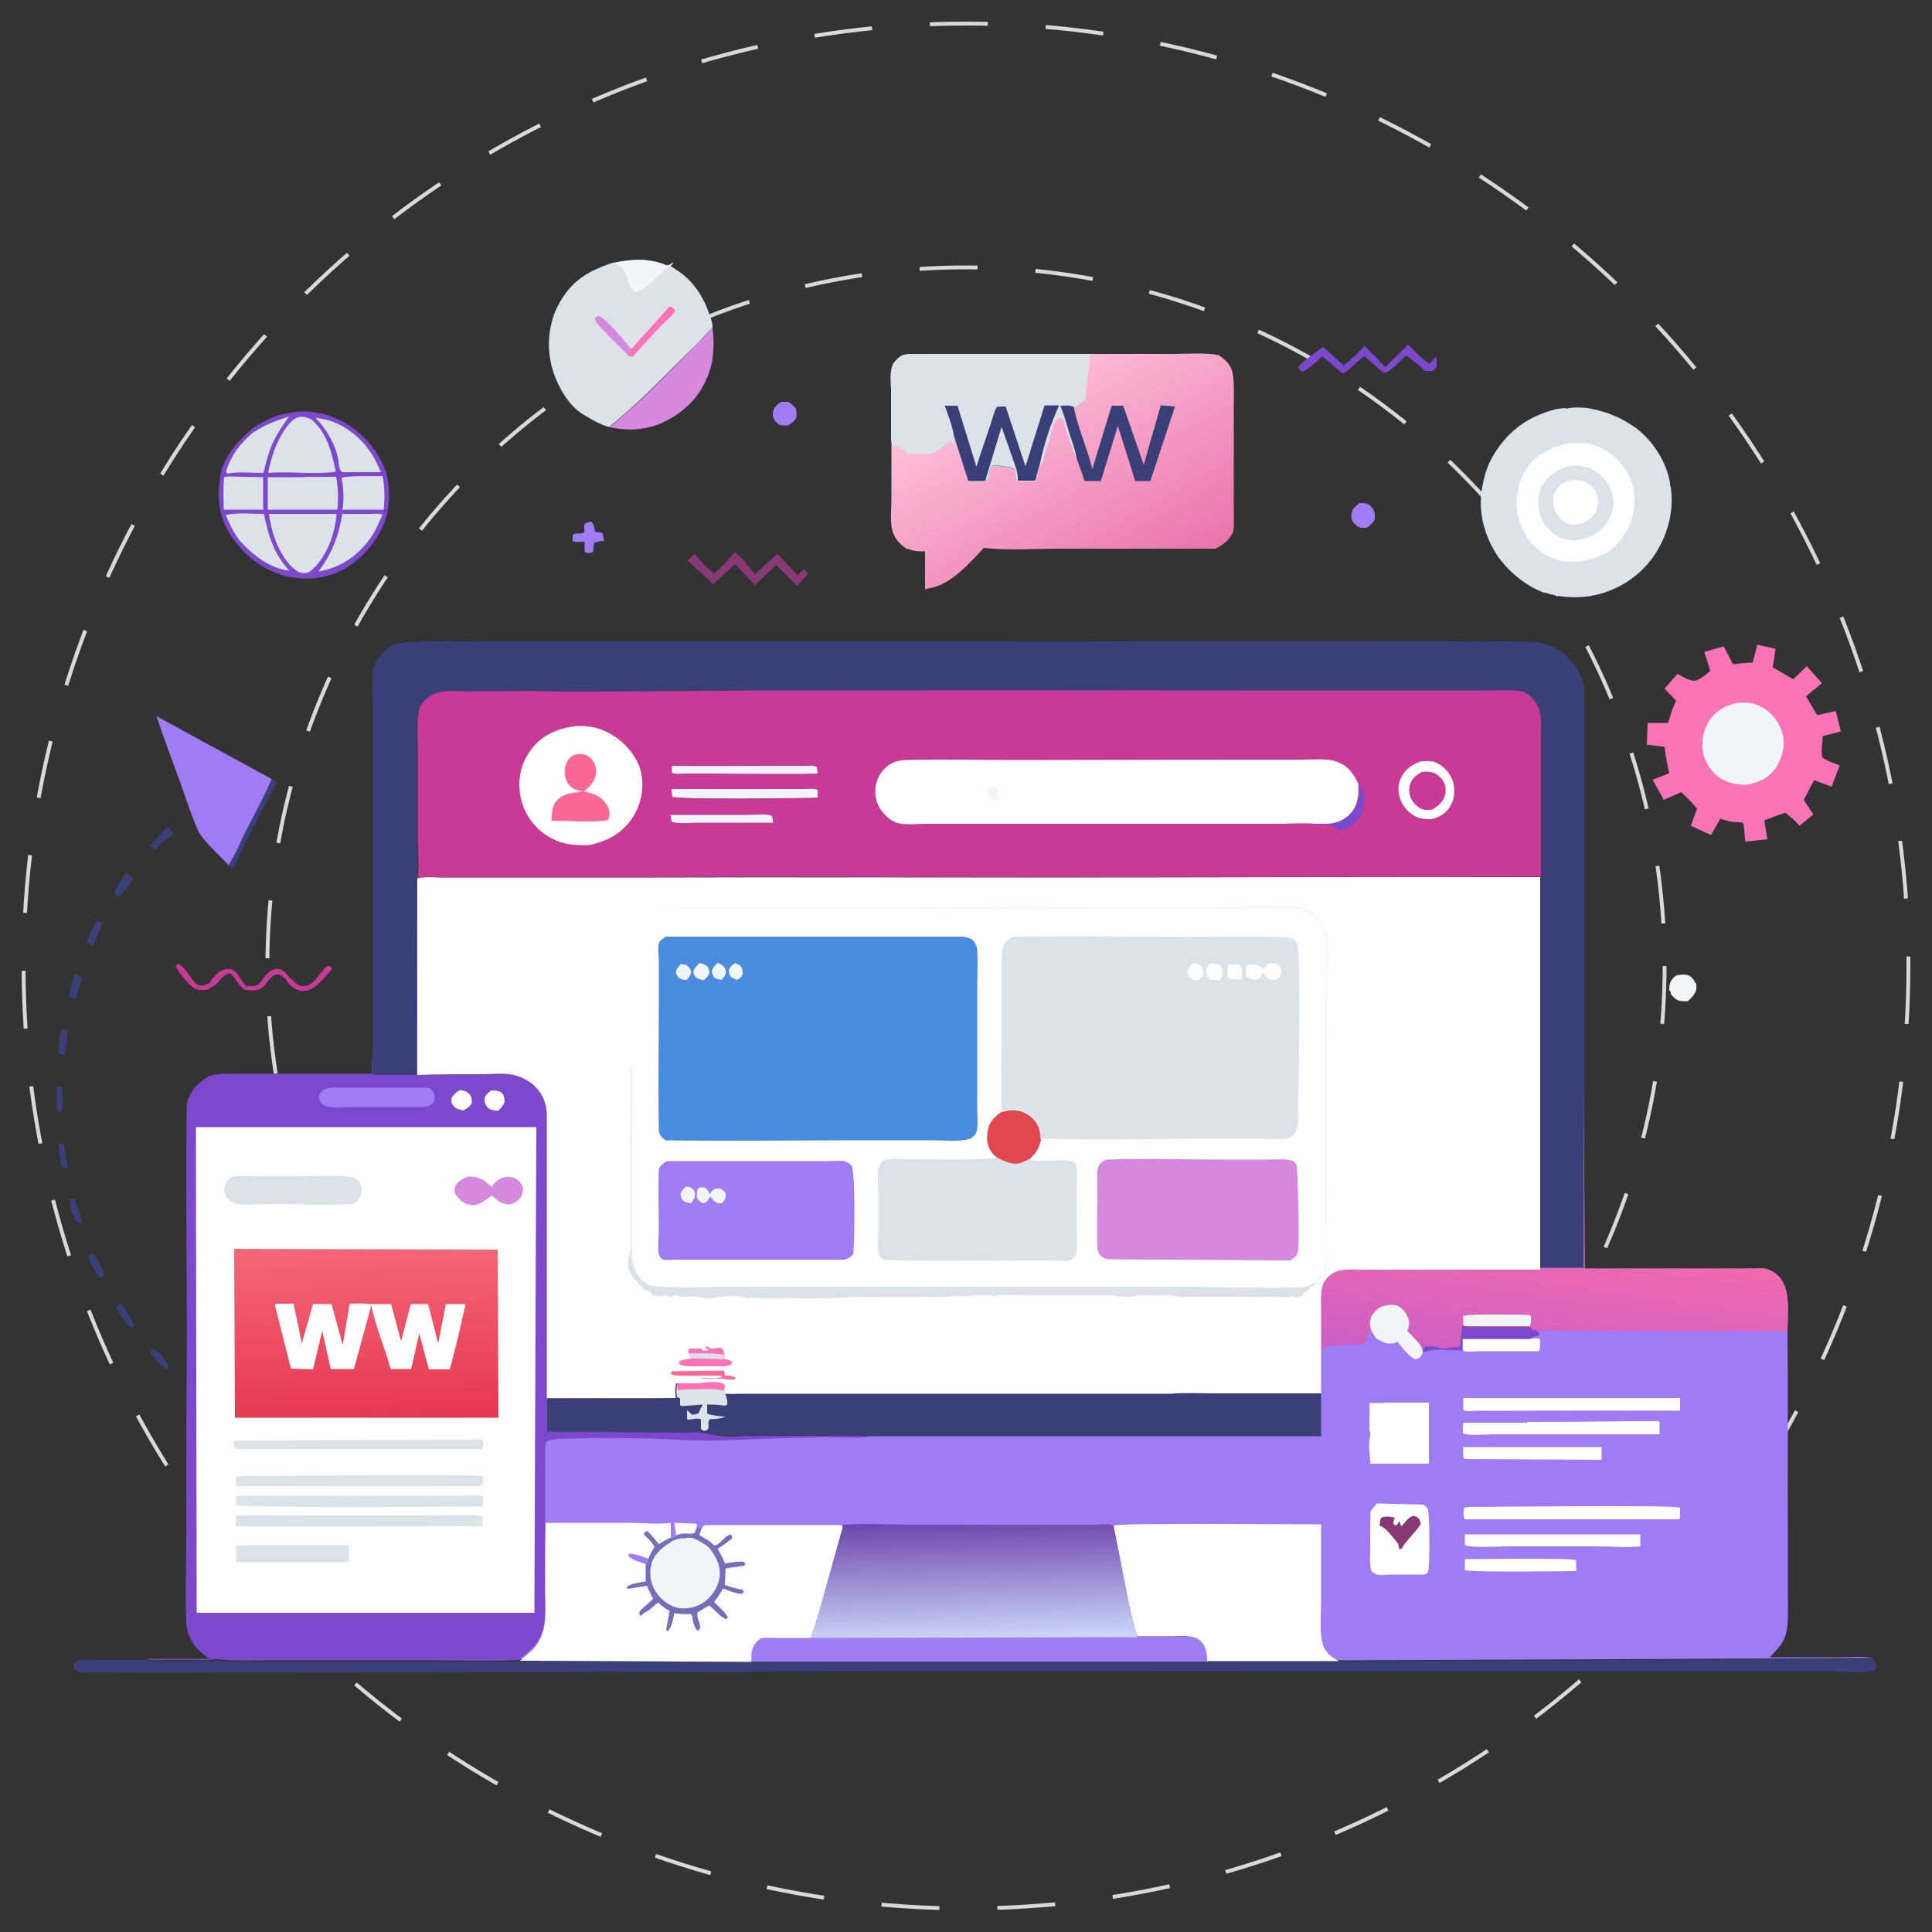 <?xml version="1.0" encoding="UTF-8"?>
<svg id="Layer_1" xmlns="http://www.w3.org/2000/svg" version="1.1" xmlns:xlink="http://www.w3.org/1999/xlink" viewBox="0 0 500 500">
  <rect x="0" y="0" width="500" height="500" fill="#333333" stroke="none"/>
  <!-- Generator: Adobe Illustrator 29.0.0, SVG Export Plug-In . SVG Version: 2.1.0 Build 186)  -->
  <defs>
    <style>
      .st0 {
        fill: #3b3f78;
      }

      .st1 {
        fill: url(#linear-gradient2);
      }

      .st2 {
        fill: #f3f6f9;
      }

      .st3 {
        fill: #fff;
      }

      .st4 {
        fill: #fb6896;
      }

      .st5 {
        fill: url(#linear-gradient1);
      }

      .st6 {
        fill: #a07cf4;
      }

      .st7 {
        fill: #756ebb;
      }

      .st8 {
        fill: #dde1e8;
      }

      .st9 {
        fill: #c83a96;
      }

      .st10 {
        fill: #d489df;
      }

      .st11 {
        fill: #fa73b4;
      }

      .st12 {
        fill: #7d49cc;
      }

      .st13 {
        fill: url(#linear-gradient3);
      }

      .st14 {
        fill: #883975;
      }

      .st15 {
        fill: none;
        stroke: #d9d9d9;
        stroke-dasharray: 15 15;
      }

      .st16 {
        fill: url(#linear-gradient);
      }

      .st17 {
        fill: #498bdd;
      }

      .st18 {
        fill: #e04750;
      }
    </style>
    <linearGradient id="linear-gradient" x1="-199" y1="-553.8" x2="-230.4" y2="-608.9" gradientTransform="translate(494 706)" gradientUnits="userSpaceOnUse">
      <stop offset="0" stop-color="#ea75ab"/>
      <stop offset="1" stop-color="#febfda"/>
    </linearGradient>
    <linearGradient id="linear-gradient1" x1="-398.7" y1="-339.2" x2="-399.8" y2="-383.2" gradientTransform="translate(494 706)" gradientUnits="userSpaceOnUse">
      <stop offset="0" stop-color="#e63852"/>
      <stop offset="1" stop-color="#f46679"/>
    </linearGradient>
    <linearGradient id="linear-gradient2" x1="-89.3" y1="-384.1" x2="-93.8" y2="-350.7" gradientTransform="translate(494 706)" gradientUnits="userSpaceOnUse">
      <stop offset="0" stop-color="#f16aae"/>
      <stop offset="1" stop-color="#cc5fc4"/>
    </linearGradient>
    <linearGradient id="linear-gradient3" x1="-242.8" y1="-312.3" x2="-242" y2="-281.4" gradientTransform="translate(494 706)" gradientUnits="userSpaceOnUse">
      <stop offset="0" stop-color="#6d47ac"/>
      <stop offset="1" stop-color="#cdd7f9"/>
    </linearGradient>
  </defs>
  <g id="Layer_11" data-name="Layer_1">
    <g>
      <circle class="st15" cx="250" cy="250" r="180.8"/>
      <circle class="st15" cx="250" cy="250" r="243.9"/>
    </g>
  </g>
  <g id="Layer_12" data-name="Layer_1">
    <g>
      <path class="st9" d="M56.8,251.5c1.1-.7,1.8-.8,3.1-.7,1.9,1,2.3,2.9,3.8,4.3l-.7.8c-1.4-1.1-2.1-2.9-3.5-4.1-.7,0-.4,0-1.1,0-.7.1-1-.1-1.7-.4h0Z"/>
      <path class="st0" d="M14.6,281.2c.5,0,1,0,1.5.3,0,2,.4,4.6-.3,6.4-.5-.1-.7-.2-1.1-.5,0,0,0-6.2,0-6.2Z"/>
      <path class="st0" d="M39.4,349.1h.3c1.3.4,3.3,3.1,3.9,4.3l-.4,1c-1.3-.4-3.6-3.2-4.3-4.4,0,0,.5-1,.5-1Z"/>
      <path class="st0" d="M15.2,295.9c.5,0,.9.1,1.4.4l.9,6c-.8,0-1,.1-1.6-.4-.4-2-.7-3.9-.7-6h0Z"/>
      <path class="st0" d="M18.2,310.1l1.1.3c.6,1.8,2,4.3,1.7,6.2-.5,0-.8-.2-1.3-.5-.8-1.9-2.1-4-1.5-6Z"/>
      <path class="st0" d="M23.9,324.4c1.2.7,2.6,4.1,3,5.4l-.8,1-.3-.2c-.9-.7-2.7-4.2-2.9-5.4l.9-.8h0Z"/>
      <path class="st0" d="M30.8,337.4h.3c1.2.4,3,4.4,3.7,5.5l-.6.9c-1.5-.8-3.3-3.9-4.1-5.4l.8-1h0Z"/>
      <path class="st12" d="M99.9,122.1c.8,3.4,1.1,6.5.4,9.9h-1c0,0,0,0,0,0,.3-3,.3-5.7-.3-8.7l.5-.2.4-1h0Z"/>
      <path class="st0" d="M25.1,238.1c.6.3,1,.6,1.4,1l-2.5,5.8-1.5-.9c.4-2,1.7-4,2.6-5.8h0Z"/>
      <path class="st0" d="M15.9,266.4c.6.1,1.1.3,1.7.6l-.8,6.2c-.8-.2-1-.2-1.6-.8,0-2.1,0-3.9.7-5.9h0Z"/>
      <path class="st0" d="M19.5,252l1.7,1.1c0,.6,0,.4-.2.9l-1.5,4.5c-.8,0-.8,0-1.5-.5-.3-1.6.9-4.4,1.4-6h0Z"/>
      <path class="st0" d="M43.3,214.1c.8.4,1,.8,1.5,1.5-.3,1-1.9,1.5-2.7,2.2-.6.6-1.2,1.4-1.7,2.1h-.2c-.6-.3-.9-.5-1.3-1.1l4.3-4.7h0Z"/>
      <path class="st0" d="M32.6,225.8l.4.3c.7.4,1.1.7,1.6,1.4l-3.3,4.2c-.3.2-.5.3-.9.4l-.7-.7c0-1.6,2.1-4.1,2.9-5.5h0Z"/>
      <path class="st9" d="M55,255.3l-1.5.9c-1.2,0-2.2.2-3.3-.5-1.2-.7-4.4-4.4-4.7-5.8l.7-.5c1.4.8,2.6,2.8,3.6,4.1.4.5.9,1.2,1.5,1.4,1.1.3,1.8,0,2.7-.4h.3c.4-1.2,1.7-2.3,2.6-3.1.6.3,1,.5,1.7.4.7-.1.4,0,1.1,0-2.5.6-2.6,2.2-4.5,3.5h0Z"/>
      <path class="st6" d="M202.2,104h1.8c.9.6,1.4,1,2,1.8.2,1,.2,1.6,0,2.5-.6.8-1.2,1.3-2.1,1.8h-1.4c-.8,0-1.3-.5-1.8-1.1-.6-.7-.9-1.7-.6-2.6.3-1.2,1.2-1.8,2.2-2.5h0Z"/>
      <path class="st6" d="M351.7,130.2h.3c1.2,0,2.1,0,2.9,1,1,1.1.9,1.7.9,3.1-.5,1.1-1.1,1.6-2.1,2.3h-1.2c-.8,0-1.6-.7-2.1-1.2-.7-.8-.8-1.6-.6-2.6.1-1.2,1.1-1.8,1.9-2.5h0Z"/>
      <path class="st6" d="M151.2,140.2c-.9,0-2.3.2-3-.2v-1.5c.8-.9,2.1,0,3.1-.8-.1-.7-.2-1.4,0-2.1.6-.4,1-.5,1.7-.6.9.8.7,1.7,1.1,2.7.7,0,1.3,0,1.9.4l.3,1.9c-.8,0-1.7.2-2.5.4-.2.8-.2,1.6-.3,2.4-.7.4-1,.3-1.8.3l-.4-.3v-2.6c0,0,0,0,0,0Z"/>
      <path class="st0" d="M70.3,201.6c.5.3,1.1.4,1.3,1-2.8,5.2-5.5,10.5-8.2,15.8-1,1.9-1.9,4.9-3.3,6.4l-1-.9c1.8-2.6,3.1-5.9,4.5-8.8,2.2-4.5,4.7-8.9,6.7-13.5h0Z"/>
      <path class="st9" d="M75.4,253.3l.3.3c.9,1,1.5,1.6,2.9,1.6,1.3,0,2.3-.8,3.1-1.7.8-.9,2.3-3.3,3.3-3.6l.7.3.2.6c-1.4,1.7-4.4,5.4-6.7,5.6-1.6.2-2.5-.1-3.8-1.2-.5-.4-.9-1-1.3-1.5-.7-.8-1.2-1.4-2.3-1.6-1.9.4-2.6,2.4-4,3.5-1.2.9-2.6.8-4,.6h-.5c0,0-.3-.2-.3-.2l.7-.8c.9-.1,1.8.1,2.7-.2.6-.2,1.2-1,1.5-1.5,1.2-1.6,1.9-2.5,3.9-2.8,1.7.3,2.5,1.4,3.5,2.8h0Z"/>
      <path class="st2" d="M434.2,252.4c.7-.2,1.7-.2,2.4-.1.9.2,1.5.9,1.9,1.6l.2.4.3.4c0,.7.1,1.4-.2,2l-.2.3c-.4.9-1.1,1.4-1.8,2.1h-1.3c-1.6,0-2.1-.8-3.1-1.8v-.6c-.1,0-.4-.4-.4-.4,0-1.1,0-1.6.5-2.5l.3-.4c.4-.6.7-.7,1.3-1.1h0Z"/>
      <path class="st14" d="M190.2,142.9c1.9,1.4,3.6,3.9,5.2,5.7l5.8-5.3,5.3,5.6c.5-.6,1-1.2,1.6-1.6l1.1,1.2-2.9,3.1-5.4-5.4-3.2,3-2.3,2.2-5.2-5.4-5.6,5.2-6.7-6.2,1.9-1.6c1.5,1.8,3.1,3.6,5,5,2-1.5,3.7-3.6,5.3-5.4h0Z"/>
      <path class="st12" d="M364.2,89.2c.8.4,1.6,1.4,2.2,2,1.1,1.1,2.3,2,3.5,3,.5-.5,1.3-1.7,1.9-1.7v2.4c-.4.6-.5.8-1.2,1.1-.4,0-1.3,0-1.7,0-.4-.1-1.2-1.1-1.6-1.4-1.1-.9-2.2-1.8-3.4-2.6-1.8,1.6-3.4,3.6-5.5,4.6-1.9-1.2-3.5-3-5.3-4.4-2,1.3-3.5,3.3-5.5,4.5-1.4-1-2.7-2.2-4-3.4l-1-.8c-.2,0-.4-.2-.6,0-.3,0-.9.8-1.1,1-1.2,1-2.5,2.1-3.9,2.7-.6-.4-.7-.6-1-1.3.2-.6,5.4-4.4,6.4-5.2l5.3,4.9c2-1.6,3.8-3.2,5.5-5.1l5.3,5.5,5.6-5.5h0Z"/>
      <path class="st10" d="M157.7,110.5c7.3-5.7,13.8-12.5,20.3-19.1,1.3-1.3,2.6-2.6,3.9-3.9.9-1,1.5-2,2.5-2.7.5,4.3.4,8.6-1.3,12.7l-.2.4c-2.1,5.4-6.9,9.6-12.2,11.8-4.1,1.7-8.8,1.8-13.1.8h0Z"/>
      <path class="st6" d="M40.6,185.4l29.7,16.2c-1.9,4.6-4.4,9-6.7,13.5-1.4,2.8-2.7,6.2-4.5,8.8-2.3-2.6-5.3-5.1-7.3-8-.9-1.3-1.3-2.9-1.9-4.3-1.1-2.8-2-5.6-3-8.4-2.1-5.9-4.4-11.8-6.4-17.8h0Z"/>
      <path class="st8" d="M159,68c4.4-1,9.3-1.2,13.5.7.7,0,1.2-.4,1.7-.8-.2.6-.2.5-.7.9l1.8,1.2c4,2.6,6.7,6.7,8.2,11.1.3.9.8,2.1.9,3.1v.6c-1.1.8-1.7,1.8-2.6,2.7-1.2,1.4-2.6,2.6-3.9,3.9-6.5,6.5-13,13.3-20.3,19.1-2.5-.7-4.4-1.9-6.6-3.2-3.7-2.1-6.5-7.1-7.8-11-1.8-5.5-1.5-11.8,1.1-17,3.4-6.6,7.8-9.2,14.6-11.4h0Z"/>
      <path class="st10" d="M162.7,92.1c-1.5-1.8-8.7-8.1-8.8-9.7l.9-.7c1.9.5,7.1,6.8,8.6,8.7-.3.6-.5,1-.6,1.7Z"/>
      <path class="st11" d="M163.3,90.4l10-11.1c.7.2.9.4,1.4.9-.2,1.1-1.9,2.5-2.8,3.3-2.8,2.9-5.6,5.9-8.2,8.9l-1-.3c.1-.7.3-1.1.6-1.7h0Z"/>
      <path class="st2" d="M159,68c4.4-1,9.3-1.2,13.5.7.7,0,1.2-.4,1.7-.8-.2.6-.2.5-.7.9-.9.3-1.6,1.2-2.3,1.8-1.9,1.8-4.2,4.5-6.9,5-1.4-.9-1.7-2.7-2.2-4.2-.6-1.9-1.2-2.3-2.8-3.2l-.4-.2h0Z"/>
      <path class="st12" d="M65,111.1c2.6-1.8,5.1-3.1,8.1-3.9h.5c2.4-.8,6-.9,8.5-.4l1.8.4c6.6,1.9,11.4,6,14.7,11.9l1.4,3.1-.4,1-.5.2c.6,3,.6,5.7.3,8.7h0c0,.1,1,0,1,0-1.3,6-5.2,11.2-10.4,14.6-4.6,2.9-10.2,3.7-15.5,2.5-5-1.1-9.9-4.3-13.1-8.4l-.6-.7c-3.7-4.9-4.8-10-3.9-16,.4-5.3,4.4-9.7,8.2-13h0Z"/>
      <path class="st8" d="M59.1,123.3l9,.2v8.4h-10.2c0-2.8-.2-5.5.1-8.4l1-.2Z"/>
      <path class="st8" d="M88.4,123.7c1.1-.7,8.7-.4,10.6-.5.6,3,.6,5.7.3,8.7h-10.7c.5-2.4.3-5.9-.2-8.2h0Z"/>
      <path class="st8" d="M58.4,133.3c2.8-.7,6.9-.3,9.9-.3,1.2,5.7,2.5,10.3,6.6,14.7-5.3-.7-9.2-3.9-12.7-7.6-1.7-2.1-2.7-4.3-3.8-6.8Z"/>
      <path class="st8" d="M81.7,108.1l3.1.6c5.6,1.7,9.8,5.6,12.5,10.7l1.3,2.8h-10.1c-.5-.5-.6-1-.8-1.7-.1-4.3-3.1-9.4-6-12.3h0Z"/>
      <path class="st8" d="M65.6,111.9c3-2,5.8-3,9.2-4.1-1.6,2.2-3,4.3-4.2,6.8-1.1,2.5-1.8,5.1-2.4,7.8-2.9,0-6.6-.4-9.4.2l-.3-.6c1.4-4.4,3.6-7.1,7-10.1h0Z"/>
      <path class="st8" d="M88.5,133c2.4,0,4.8,0,7.3,0,1,0,2.2-.2,3.2.2-1,2.2-1.9,4.4-3.3,6.3-3.3,4.5-7.8,7.5-13.3,8.4,3.5-4.5,5.3-9.4,6.2-15h0Z"/>
      <path class="st8" d="M78.8,123.4h8.2c.5,2.8.6,5.7.3,8.5h-18s0-8.4,0-8.4h9.6Z"/>
      <path class="st8" d="M71.3,115.7c.9-2.2,3.2-6.6,5.5-7.6,1.2-.5,2.6-.1,3.7.4,4.1,3.3,5.4,8.7,6.4,13.6-5.7.8-11.8-.2-17.5.3.4-2.4,1.1-4.5,1.9-6.8Z"/>
      <path class="st8" d="M69.5,133h17.6c-.4,5-2.4,10.9-6.2,14.3-.8.7-1.3,1.1-2.4,1-1.2,0-2-.8-2.9-1.5-3.6-3.7-5.3-8.8-6-13.8h0Z"/>
      <path class="st11" d="M454.5,166.8l5,1.1-.7,4.8,5.3,3.1,3.5-3.4,3.9,4.4-4.1,3.4,2.9,4.9,4.8-1.1,1.3,5.3-4.7,1.2c0,1.8-.5,3.6-.1,5.5,1.2,1,3.1,1.5,4.5,2.1l-2.1,5.5-4.5-1.7-2.7,5.1,2.5,3.8-3.6,2.9c-1.1-1.3-2.3-2.3-3.7-3.4l-5.4,2,.8,4.9-5.7.6-.5-4.8c-.8-.3-1.9-.2-2.8-.3-1.1-.1-2.1-.5-3.2-.8l-2.4,4.2-5.2-2.4,1.6-4.4c-1.2-1.6-2.7-2.9-4.1-4.3l-4.5,2-2.9-5.2,4.3-1.7c-.6-2.3-.9-4.5-1.2-6.8l-4.6-.6.2-5.6h5.3c.6-2,1.1-3.8,2.1-5.7l-3-3.2,3.3-3.8,1.5.8c1,.6,1.8.9,3,1,1.5-.4,2.9-1.6,4-2.6l-1.5-4.9,5-1.4,2.4,4.6c1.8-.2,3.3-.4,5.1-.4l1.2-4.7h0Z"/>
      <path class="st2" d="M450.5,181.8c1.8,0,3.5.2,5.1,1,2.8,1.4,5,4.2,5.8,7.3.7,2.7-.2,6-1.6,8.3-1.9,2.9-4.4,4.1-7.7,4.7-2.7,0-5-.4-7.3-2-2.1-1.5-3.7-4.1-4.1-6.7-.5-3,.3-6,2-8.4,1.9-2.5,4.6-3.8,7.7-4.2h0Z"/>
      <path class="st8" d="M405.1,105.8c1.8-.5,5-.4,6.8,0,4,.8,7.4,2.2,10.8,4.5l.6.4c4.4,3.3,8,8.8,8.9,14.3v.4c0,0,.2.8.2.8.9,6.2-.9,12.6-4.4,17.7-3.9,5.6-9.9,9.3-16.7,10.4-3.6.5-7.9.3-11.3-.9h-.4c-4.8-1.8-9.4-5.6-12.2-9.8-3.3-5-5-11.5-3.8-17.5.3-1.6.6-3.1,1.2-4.7.7-2,1.6-3.6,2.8-5.3,3.8-5.4,8.4-8.4,14.7-10.1,1-.3,1.9-.3,2.9-.4h0Z"/>
      <path class="st3" d="M405.7,114.7c1.6,0,3.4-.2,5,.1h.3c1.8.4,3.5,1.1,5,2.1,3.3,2.1,5.9,5.6,6.7,9.4.9,4.4-.1,8.8-2.6,12.5-2.6,3.9-6,5.5-10.5,6.4-1.7.2-3.7.3-5.4,0-3.3-.6-7-3.1-8.8-5.9l-.2-.3c-1-1.6-1.7-3.2-2.2-5-1.1-3.9-.3-8.7,1.7-12.1,2.5-4.3,6.5-6,11.1-7.2h0Z"/>
      <path class="st8" d="M406.3,120.5c2.2,0,4,0,6,1.1,2.1,1.2,4.5,4,5,6.3.6,2.6.2,4.7-1.2,7-1.5,2.5-3.9,4-6.6,4.7-2.3.4-4.4.3-6.4-.8-2.2-1.2-4.1-3.7-4.7-6.1-.5-2.1-.4-5.3.8-7.2,1.7-2.7,4-4.2,7.1-4.9h0Z"/>
      <path class="st3" d="M406.9,124.2c1,0,2.2,0,3.2.5,1.5.6,2.7,1.8,3.2,3.3.5,1.4.3,3.1-.3,4.5-.9,1.7-2.4,2.5-4.1,3.1-1.2.2-2.7.3-3.8-.4-1.3-.7-2.3-2.2-2.8-3.6-.4-1.3-.5-3.4.3-4.6,1.1-1.8,2.4-2.3,4.3-2.8h0Z"/>
      <path class="st0" d="M294.5,423.6c3.2,0,6.4,0,9.6,0s5-.4,6.7,1.2c1.5,1.5,1.7,3.2,1.7,5.2h34c0,0,138.3-.7,138.3-.7l.7,1.1c0,.9.1,1.2-.4,2-3.1.7-7.1.2-10.3.2-7.4,0-14.9,0-22.3,0-28.6,0-57.3,0-85.9,0-54.7,0-109.3-.2-164,0-40.9.1-81.8.2-122.6.2-19.4,0-38.8.2-58.1,0-1.3,0-1.7,0-2.6-.9-.2-1-.3-1.1.3-1.9,1.7-.8,4.1-.4,6-.4,4.2,0,8.4,0,12.7,0,1.1.6,3.2.3,4.4.3,2.5,0,4.9,0,7.4,0,1.5,0,3.1.1,4.5-.1,1.6-.3,3.8.2,5.5.2,3.6,0,7.1,0,10.7,0,13.9,0,27.7,0,41.6,0,7.4,0,14.9.3,22.3-.1l59.9.3v-2c0-1.3.5-2.5,1.5-3.4.4-.4.9-.7,1.4-.8,1.3-.2,2.8,0,4.2,0,2.6,0,5.3,0,7.9,0l85-.2h0Z"/>
      <path class="st6" d="M294.5,423.6c3.2,0,6.4,0,9.6,0s5-.4,6.7,1.2c1.5,1.5,1.7,3.2,1.7,5.2h-118s0-2,0-2c0-1.3.6-2.5,1.6-3.4.4-.4.9-.7,1.4-.8,1.3-.2,2.8,0,4.2,0,2.6,0,5.3,0,7.9,0l85-.2h0Z"/>
      <path class="st16" d="M230.6,113.9c0-4.3,0-8.6,0-13,0-1.8-.4-5,.5-6.5v-.2c.4-.5.7-.8,1-1.2.8-.8,1.5-1.2,2.6-1.3,1.6-.2,3.3,0,5-.1,3.1,0,6.2,0,9.4,0,11,0,22.1,0,33.1,0,7.1,0,14.3,0,21.4,0,3.8,0,8.1-.4,11.8.3,1.7,1.2,3.1,2.4,3.6,4.6.5,2.8.3,5.9.3,8.8,0,5.3,0,10.5,0,15.8,0,3.5,0,6.9,0,10.4,0,1.7.1,3.5,0,5.2,0,.8-.4,1.5-.9,2.2-1,1.5-2.3,2.3-3.8,3.1-13.5,0-27,0-40.5,0-6.4,0-13.2.5-19.5-.2-3.4,3.7-8.3,9.2-13.4,10.3l-1.8.4v-9.8c-1.4,0-2.9,0-4.3-.6h-.3c-1.5-.8-3-2.5-3.6-4-1-2.5-.5-6.2-.5-8.9,0-5.1,0-10.1,0-15.2h0Z"/>
      <path class="st0" d="M274.3,104.9c1.1,0,2.7-.3,3.6.4,1,5.4,3.5,10.7,4.8,16.1l5-16.4h3s5.3,15.3,5.3,15.3l4.4-15.4,3.7.3-6.4,19.3c-1.3,0-2.5,0-3.9,0l-4.5-14.3-4.4,14.3h-4.2s-2.3-6.6-2.3-6.6c-.3-1.9-1.1-3.9-1.7-5.7-.8-2.5-1.4-5-2.4-7.4h0Z"/>
      <path class="st8" d="M230.6,113.9c0-4.3,0-8.6,0-13,0-1.8-.4-5,.5-6.5v-.2c.4-.5.7-.8,1-1.2.8-.8,1.5-1.2,2.6-1.3,1.6-.2,3.3,0,5-.1,3.1,0,6.2,0,9.4,0,11,0,22.1,0,33.1,0l-1.3,11.9c-.9.6-1.9,1.5-2.9,1.9-.9-.7-2.4-.4-3.6-.4,1,2.4,1.7,4.9,2.4,7.4.6,1.8,1.4,3.8,1.7,5.7l-.2.5v-.2c-.9-3.3-2.4-6.5-3.1-9.8l-.4-.4c-.7,0-1.1,0-1.5.6-.8,1.2-1.2,3.2-1.6,4.6-.5,1.6-1.1,3.2-1.5,4.8-.1.7-.4,1.2-.6,1.9h-.3c0-.1-1.3,4.5-1.3,4.5h-4.5s-.3-.1-.3-.1c-.2-.4-.3-.8-.3-1.3l-.2-1.4-1.1-.6-1.7-.2c-.5,0-.7,0-1.2-.3-.6-.2-1,.2-1.7.1-.9,1-1,2.8-1.4,4.1l-.4-.6-.3.4h-4.2s-3.7-11.6-3.7-11.6v.3c0,.8-.2,1.3.2,2l.2.3v.2c-.5-.3-.5-1.3-1.1-1.8-.7.3-1.3.5-1.8,1.1-.5.6-1.2.9-1.8,1.4-.9.7-3,1.1-4.1,1-1.2-.1-2.4,0-3.6,0-.7-.8-1.2-1.6-2.3-1.8l-.7-.6-.9.4-.5-1.7h0Z"/>
      <path class="st0" d="M270.6,104.9h3.5c-2.1,4.6-3.9,9.9-4.9,14.9l-1.3,4.6h-4.5s-.3-.1-.3-.1c-.2-.4-.3-.8-.3-1.3l-.2-1.4-1.1-.6-1.7-.2c-.5,0-.7,0-1.2-.3-.6-.2-1,.2-1.7.1-.9,1-1,2.8-1.4,4.1l-.4-.6-.3.4h-4.2s-3.7-11.6-3.7-11.6c-.4-2.6-1.5-5.4-2.4-7.9h3.3c0,0,4.9,15.8,4.9,15.8,1.1-3.6,2.4-7.2,3.6-10.8.5-1.5.9-3.4,1.7-4.7.7,0,1.6-.3,2.3,0l5.1,15.4,4.9-15.7h0Z"/>
      <path class="st8" d="M259.3,110.7c.9,2.6,1.8,5.2,2.7,7.7.6,1.8,1.6,4.1,1.4,6h-.3c-.2-.6-.3-1-.3-1.5l-.2-1.4-1.1-.6-1.7-.2c-.5,0-.7,0-1.2-.3-.6-.2-1,.2-1.7.1-.9,1-1,2.8-1.4,4.1l-.4-.6,4.1-13.5h0Z"/>
      <path class="st0" d="M107.8,166.1c5.9-.3,12-.1,17.9-.1,10.9,0,21.8,0,32.7,0,32.9,0,65.8,0,98.7,0,31.7,0,63.4-.2,95.1-.1,9.9,0,19.8,0,29.7.1,5.1,0,10.3-.2,15.3.2,3.1.2,6.1,1.6,8.4,3.7,1.7,1.6,2.9,3.5,3.8,5.7l.2.4c.5,1.5.4,3.2.4,4.8,0,2.3,0,4.5,0,6.8,0,7.5,0,15,0,22.5,0,23.9,0,47.7,0,71.6v46.9c0,0-11.3,0-11.3,0v-101.6c0-10,0-19.9,0-29.9,0-2.6,0-5.1,0-7.7,0-1.5.1-3.2-.2-4.7-.3-1.5-1.1-2.9-2.1-4-1.1-1.2-2.4-1.7-4-1.9-2.8-.2-5.7,0-8.5,0-5,0-10,0-14.9,0-16.4,0-32.8,0-49.2,0-41.6,0-83.3,0-124.9,0-18.8,0-37.7.4-56.5.2-5.7,0-11.4,0-17,.1-2.4,0-5.4-.3-7.8.2-1.4.3-2.8,1.1-3.8,2.1-.8.8-1.5,1.9-1.7,2.9-.5,3.2-.2,6.8-.2,10.1,0,7.5,0,14.9,0,22.4,0,3.4.3,7.2,0,10.5v51c-.1,0-11.4,0-11.4,0v-5.7c0,0,0,0,0,0,0-22.5,0-44.9,0-67.4,0-7.1,0-14.2,0-21.3,0-3.3-.3-7,0-10.2.2-1.7,1.5-3.8,2.7-5,2.6-2.5,5.2-2.5,8.6-2.5h0Z"/>
      <path class="st9" d="M138.5,178.9c18.8.2,37.7-.1,56.5-.2,41.6,0,83.3-.1,124.9,0,16.4,0,32.8,0,49.2,0,5,0,10,0,14.9,0,2.8,0,5.7-.2,8.5,0,1.6.1,2.8.7,4,1.9,1,1.1,1.8,2.5,2.1,4,.3,1.5.2,3.2.2,4.7,0,2.6,0,5.1,0,7.7,0,10,0,19.9,0,29.9-42.9,0-85.9.1-128.8.1-33.6,0-67.3-.2-100.9,0-14.3,0-28.6,0-42.9,0-3.9,0-7.8,0-11.7,0-1.9,0-4.4-.3-6.2.2h-.2c.4-3.4,0-7.2,0-10.6,0-7.5,0-14.9,0-22.4,0-3.2-.3-6.9.2-10.1.2-1.1,1-2.2,1.7-2.9,1-1,2.4-1.8,3.8-2.1,2.4-.5,5.3-.1,7.8-.2,5.7,0,11.4,0,17-.1h0Z"/>
      <path class="st12" d="M351.5,202.8c.3.5.6.9.8,1.4l.5.2c.6,2.3.4,5-.8,7-.8,1.2-2.1,2.2-3.2,3.1l-2.8.2-.2-.3c-.5-.5-.7-.7-1.4-.8l-3.8-.4h2.9c2.5-.2,4.6-1,6.3-2.9,1.9-2.2,2-4.7,1.8-7.5Z"/>
      <path class="st2" d="M173.6,210.9c6.7,0,13.3,0,20,0,1.3,0,5-.4,6,.2.4.2.4,1.3.5,1.8-6.6,0-13.1,0-19.7,0-1.5,0-5.3.4-6.6-.3l-.3-1.7Z"/>
      <path class="st2" d="M173.8,198.2c9.3.1,18.5,0,27.8,0s4.5,0,6.8,0c1,0,2.1-.2,3,.3l.2,1.7c-9.2.2-18.3,0-27.5,0-2.4,0-4.8,0-7.1,0-1,0-2.2.2-3.1-.2v-1.8c0,0,0,0,0,0Z"/>
      <path class="st2" d="M173.7,204.2c9.2,0,18.3,0,27.5,0,2.3,0,4.6,0,6.9,0,1.1,0,2.5-.2,3.5.2v2c-3.8.2-36.4.5-37.6-.2l-.2-1.9h0Z"/>
      <path class="st3" d="M367.9,197c1.3,0,2.7-.2,3.8.4,2,.9,3.6,2.7,4.3,4.8.6,1.9.5,4.4-.5,6.1-1.1,2.1-2.7,3.1-5,3.7-1.3,0-2.3,0-3.5-.4-2-.8-3.7-2.5-4.5-4.5-.8-2-.8-3.9.1-5.8,1.1-2.4,2.9-3.4,5.2-4.3h0Z"/>
      <path class="st9" d="M367.8,199.8c.8-.1,1.5-.2,2.3,0,1.3.1,2.3.9,3.1,1.9.9,1.2,1.1,2.6.8,4-.4,1.7-1.8,2.9-3.3,3.8-.7.1-1.7.2-2.4,0-1-.3-2.3-1.4-2.8-2.3-.8-1.2-1-2.8-.6-4.2.5-1.5,1.6-2.4,2.9-3.1h0Z"/>
      <path class="st3" d="M149,187.9c3.5-.2,6.6.5,9.6,2.4,3.3,2,6.5,5.8,7.3,9.6.9,4.1,0,8.5-2.4,12-2.7,3.9-6.5,5.9-11.1,6.8-4.3.2-7.8-.3-11.4-2.8-3.4-2.4-5.8-6.2-6.4-10.4-.6-4.3.3-8.2,3-11.7,2.8-3.7,6.9-5.3,11.4-5.9h0Z"/>
      <path class="st4" d="M150.8,204.7c-1.3-.1-2.5-.4-3.4-1.4-1.1-1.2-1.4-2.8-1.2-4.4.2-1.3.8-2.5,1.8-3.2.9-.6,2.2-.7,3.3-.4,1,.3,1.9,1.1,2.4,2,.7,1.3.8,2.8.2,4.2-.5,1.3-1.7,2.5-2.8,3.3,1.2.3,2.6.6,3.7,1.3,1.2.7,2.5,2.1,2.8,3.5.2.9.2,1.9-.3,2.7-4.7.6-9.9.1-14.6.1.1-1.4.1-3.5,1-4.7,1.9-2.6,4.2-2.3,6.9-2.9h.2c0,0,0,0,0,0Z"/>
      <path class="st3" d="M340.4,213.2c-3-.3-6.3,0-9.4,0-6,0-11.9,0-17.9,0-19.3,0-38.6,0-57.9,0-5.2,0-10.4,0-15.6,0-2.1,0-4.9.3-6.9-.1-2.1-.4-4.1-2.4-5.1-4.1-1.1-1.8-1.4-4.6-.7-6.7.6-2,2.1-3.9,4-4.8,1.2-.6,2.4-.8,3.7-.8,9.3-.3,18.7,0,28.1,0,19.1,0,38.1-.1,57.2-.1,5.6,0,11.1,0,16.7,0,2.8,0,6.7-.4,9.3.5,2.9,1,4.4,3.1,5.6,5.7.2,2.8,0,5.3-1.8,7.5-1.6,1.9-3.8,2.8-6.3,2.9h-2.9Z"/>
      <path class="st2" d="M255.8,203.6c1.1,0,1.8-.2,2.7.6v2.8c-1.1,0-1.8.1-2.8-.6v-2.8s0,0,0,0Z"/>
      <path class="st12" d="M107.9,227.3h.2s0,50.9,0,50.9c5.7-.2,11.3-.2,17-.2s6-.4,8.4.3c1.7.5,3.5,1.4,4.8,2.6,2.3,2.1,3.2,4.7,3.2,7.8v73.1s31.2,0,31.2,0l-31.1.2v8.5c8.9,0,18,.2,27,.2,3,0,5.9,0,8.9,0,1.6,0,3.3-.2,4.8.2.7.2,1.5.4,2.3.4,3.1.8,7.2.3,10.5.3,6.4,0,12.7,0,19.1,0,3.6,0,7.4-.1,11,.2-2.6.8-6.3.4-9,.4-2.9,0-5.8.1-8.7.1-8.4.1-16.7.8-25.1.7-4.7,0-9.4-.3-14.1-.5-7.1-.2-14.2-.1-21.3,0-.9,0-5.1,0-5.5.9-.2.5-.2,1.1-.2,1.7v18.9c-.2,5.9-.2,11.7-.2,17.6,0,3.2.3,6.8-.4,9.9-.5,2-1.6,4-3.1,5.5l-3,2.6c-7.4.4-14.9.1-22.3.1-13.9,0-27.7,0-41.6,0-3.6,0-7.1.1-10.7,0-1.7,0-3.9-.5-5.5-.2-1.4.3-3.1.1-4.5.1-2.5,0-4.9,0-7.4,0-1.2,0-3.3.3-4.4-.3h16.1c-2.6-1.6-4.2-3.3-5.4-6.1-.5-1.1-.6-2.2-.7-3.4-.3-7.2,0-14.5,0-21.7,0-14,0-28,.1-42,.2-22.9-.3-45.9,0-68.8,0-1.1,0-2.1.5-3.1.6-1.2,1.2-2.4,2.1-3.3.9-.9,2.6-2.3,3.9-2.6,1.7-.5,3.7-.4,5.4-.4,2.8,0,5.7,0,8.5,0,9.2,0,18.4,0,27.6,0v-5.4c.1,0,.2,5.7.2,5.7h11.3s.1-51,.1-51Z"/>
      <path class="st3" d="M119,282.1c.8.1,1.6.2,2.2.8.9.8.9,1.5.9,2.6-.6,1-1.2,1.3-2.2,1.9-1-.2-1.9-.4-2.6-1.3-.6-.7-.5-1.1-.4-2,.6-1,1.2-1.4,2.1-2h0Z"/>
      <path class="st3" d="M127.1,282.2c1,0,2.2,0,2.9.8.5.6.6,1.4.6,2.2-.4,1-.9,1.5-1.7,2.3-1-.1-2.1-.2-2.8-1-.5-.6-.7-1.2-.7-2,0-1,.9-1.6,1.6-2.2h0Z"/>
      <path class="st6" d="M85.8,281.5h24.4c.9,0,1.3.2,1.8.9.6.9.5,1.7.3,2.7-1.1,1.2-1.2,1.2-2.9,1.4-6.1,0-12.2,0-18.3,0-1.7,0-5.8.4-7.2-.4-.7-.4-1.1-.9-1.3-1.7-.1-.7.1-1.3.5-1.8.7-.8,1.6-.9,2.5-1.1h0Z"/>
      <path class="st3" d="M50.7,291.7h88.1c0,0-.5,125.7-.5,125.7H50.9s-.2-125.7-.2-125.7h0Z"/>
      <path class="st10" d="M121.2,304.5h.3c2.7,0,3.9.9,5.7,2.7.5-.7,1.1-1.5,1.8-1.9,1.1-.7,2.3-.9,3.6-.6,1.1.3,2,1,2.5,2,.4.8.3,1.7,0,2.5-.5,1.4-1.6,1.9-2.9,2.5-2.3,0-3.3-.8-4.9-2.3-1.7,1.2-3.5,2.9-5.7,2.4-1.8-.3-2.8-1.4-3.8-2.8-.1-.6-.3-1.3,0-1.9.5-1.4,2.1-2.1,3.3-2.6h0Z"/>
      <path class="st8" d="M61.1,399.9h29.2s0,4.4,0,4.4h-29.2s0-4.4,0-4.4h0Z"/>
      <path class="st8" d="M122.4,372.5c.9,0,1.9-.2,2.6.3,0,.8.2,1.6-.4,2.2h-60.4c-1.1,0-2.6.2-3.5-.2-.1-.7-.3-1.3,0-2l61.6-.2h0Z"/>
      <path class="st8" d="M61,387.1c15.9,0,31.7,0,47.6,0,3.9,0,7.8,0,11.8,0,1.3,0,3.4-.3,4.6.2v2.6c-6.8,0-62.5.4-63.9-.4v-2.3c-.1,0-.1,0-.1,0Z"/>
      <path class="st8" d="M61.2,392.2c5.7-.2,11.4,0,17.1,0,10.9,0,21.9,0,32.8,0,2.1,0,12.9-.4,13.8.3v2.5c-4.9,0-62.7.2-63.5,0-.2,0-.3-.2-.4-.4l.2-2.3h0Z"/>
      <path class="st8" d="M68,382c6.1-.1,55.9-.6,57.1.1,0,.9.1,1.8-.5,2.5h-7.3c-15.3.1-30.6,0-45.9,0-2.6,0-5.2,0-7.8,0-.5,0-1.9.1-2.2,0-.2,0-.3-.2-.4-.3v-1.9c.7-.7,5.7-.4,7-.4Z"/>
      <path class="st8" d="M59.9,304.5c2.3-.3,4.8-.1,7.1-.1,3.7,0,7.5,0,11.2,0,4,0,8.3-.3,12.3.1,1.1.1,2.1.8,2.7,1.7.4.7.5,2.3.2,3.1-.4,1.2-1.1,1.7-2.1,2.3h-1.1c-6.4.4-12.9.1-19.3,0-3.1,0-6.9.4-9.9-.1-.7-.1-1.4-.6-1.9-1.1-.7-.7-1.1-1.6-1-2.6,0-1.7.8-2.3,2-3.4h0Z"/>
      <path class="st5" d="M60.6,323.2l68.2.2.2,43.5H60.8s-.2-43.6-.2-43.6h0Z"/>
      <path class="st3" d="M71.5,337.4h4.5s2.1,10.3,2.1,10.3l2.9-10.2h4.8s2.9,10.6,2.9,10.6l1.8-10.7c1.6,0,3.6-.2,5.2.1h.3c0,0,5.2,0,5.2,0l2.6,9.6,2.5-9.6h4.5s2.6,10.2,2.6,10.2l2-10.2h5.1c0,0-2.2,9.6-2.2,9.6l-1.9,7.3h-5.4s-2.5-9.3-2.5-9.3l-2.1,9.2h-5.3c-1.5-5.5-3.9-10.9-5-16.5l-4.5,16.5h-6s-2.2-9.9-2.2-9.9l-2.4,10-5.7-.2-4.2-16.6.6-.3h0Z"/>
      <path class="st6" d="M409.9,328.4v-46.9c0,0,.2,46.8.2,46.8,10.9,0,21.7,0,32.6,0,3,0,5.9,0,8.9,0,1.6,0,3.4-.1,5,0,1.4.2,2.7,1,3.6,1.9,3.4,3.3,2.4,10,2.4,14.4.2,17.6,0,35.2.1,52.9,0,5.2,0,10.4,0,15.6,0,3,.2,6.4-.4,9.3-.5,2.5-2.1,4.2-3.8,6l-.5.5c6.1,0,12.3,0,18.4,0,2.6,0,5.8-.3,8.4.2l-138.3.6h-34c0-1.9-.2-3.7-1.7-5.2-1.7-1.6-4.5-1.2-6.7-1.2-3.2,0-6.4,0-9.6,0l-85,.2c-2.6,0-5.3,0-7.9,0-1.3,0-2.9-.1-4.2,0-.6,0-1,.4-1.4.8-1,.9-1.5,2-1.6,3.4v2c0,0-59.9-.3-59.9-.3l3-2.6c1.5-1.4,2.6-3.5,3.1-5.5.7-3.1.4-6.7.4-9.9,0-5.9,0-11.7.1-17.6v-18.9c.1-.6,0-1.2.3-1.7.3-.8,4.6-.9,5.5-.9,7.1-.2,14.2-.2,21.3,0,4.7.1,9.4.5,14.1.5,8.3,0,16.7-.6,25.1-.7,2.9,0,5.8-.2,8.7-.1,2.7,0,6.4.4,9-.4-3.6-.3-7.4-.1-11-.2-6.4,0-12.7,0-19.1,0-3.2,0-7.4.4-10.5-.3-.8,0-1.5-.2-2.3-.4-1.5-.4-3.3-.2-4.8-.2-3,0-5.9,0-8.9,0-9,0-18.1,0-27.1-.2v-8.5c0,0,31.2-.2,31.2-.2h2.2c-.3-1.3,0-2.8,0-3.9,1.8,0,3.6.1,5.4,0,1.7,0,5.8-.9,7.1.3l.2.2v2.2s3.2,0,3.2,0h112.3c3.8-.6,8.2-.2,12.1-.3,8.9,0,17.8,0,26.6,0v-10.9c0-3.4,0-6.9,0-10.3,0-2-.2-4.4.3-6.4.2-.9.8-1.8,1.4-2.4,1-1,2.2-1.7,3.6-1.9,1.8-.3,3.8-.1,5.7-.1,3.3,0,6.7,0,10,0,11.9,0,23.8,0,35.7,0h11.2s0,0,0,0Z"/>
      <path class="st3" d="M174.6,394.1l5.5.2c.4.5.3.2.2.9l-.6,1.5c-1.6.5-3.1-.3-4.7.6l-.5-3.2h0Z"/>
      <path class="st3" d="M396.2,346.4h2.2c.4,1,.1,2.4,0,3.3-5.2,0-10.5,0-15.7,0-.8,0-3,.2-3.7,0-.2,0-.3-.3-.4-.4l-.2-2.7h17.7c0-.1,0-.1,0-.1Z"/>
      <path class="st3" d="M379,403.5c3.4,0,28-.4,28.9.3v2.8c-3.1,0-27.8.4-28.8-.3v-2.8q0,0,0,0Z"/>
      <path class="st3" d="M378.7,374.5h35.8s0,3.3,0,3.3l-35.4-.2c-.7-.7-.4-2.1-.4-3.1Z"/>
      <path class="st3" d="M378.9,397.1h45.6s0,3.1,0,3.1c-3.5.4-7.3,0-10.8,0-7.9,0-15.9,0-23.8,0-2,0-9.4.5-10.8-.4v-2.8c0,0,0,0,0,0Z"/>
      <path class="st3" d="M395.4,368c9.2,0,18.4-.1,27.5-.2,1.7,0,3.4,0,5,0,.2,0,1.1,0,1.2,0,.2,0,.3.2.4.3v3.1s-16.5,0-16.5,0c-8.8,0-17.6,0-26.4,0-1.8,0-6.7.5-8-.3v-2.3c0,0,.3-.4.3-.4h16.3c0-.1,0-.1,0-.1Z"/>
      <path class="st3" d="M379.6,390c6.1,0,53.8-.6,55.2.2,0,1,0,1.9,0,2.8l-.6.2h-55.1c-.5-.8-.3-2-.2-2.9l.9-.3h0Z"/>
      <path class="st3" d="M378.6,361.8h56.2c0,0,0,3.3,0,3.3-14.7-.1-29.5,0-44.2,0-2.9,0-5.8,0-8.6,0-.7,0-2.1.2-2.8,0-.2,0-.4-.2-.5-.3v-2.9c0,0,0,0,0,0Z"/>
      <path class="st3" d="M358.4,363h11.4c0-.1,0,15.8,0,15.8h-4.6s-10.6,0-10.6,0c0-1.9-.6-5.3,0-7.1.2-.7-.2-1.2-.2-2.1,0-2.1.1-4.3,0-6.5h3.9c0,0,0,0,0,0Z"/>
      <path class="st3" d="M356.4,389.1l11.9.3c.5.3.9.6,1.2,1.1.5.9.6,14.8.1,16.1-.2.7-.5.7-1.1.9-2.9,0-5.8,0-8.7,0-1,0-2.5.2-3.5,0-.6-.2-.9-.5-1.4-.9-.5-1.7-.3-3.7-.3-5.5,0-3.3,0-6.7.1-10,.5-.7,1.1-1.3,1.6-2h0Z"/>
      <path class="st14" d="M362.5,394.9h.3c.8-.9,1.6-2.2,2.9-2.6,1,.2,1.1.3,1.7,1l.3,1.1c-1.4,2.3-3.6,4-5,6.4l-.6.2v-.4c0,0-.2-.5-.2-.5v-.4c-.3-.6-.8-1.1-1.2-1.6-1-1.2-2-2.5-3.4-3.2h-.3c0-.1.3-1.9.3-1.9l.6-.4c1.1-.2,1.9-.1,3.1.2-.4.8-.4.9-.3,1.7l.6.3c.5-.4.5-.6.8-1.2l.5,1.3h0Z"/>
      <path class="st3" d="M288.3,394.8c1.1-.7,49-.3,53.6-.3,0,6.7,0,13.5,0,20.2,0,3.3-.4,7.2.3,10.4.3,1.2,1,2.4,1.9,3.2.7.6,1.5,1.1,2.3,1.6h-34c0-1.9-.2-3.7-1.7-5.2-1.7-1.6-4.5-1.2-6.7-1.2-3.2,0-6.4,0-9.6,0-1-2.6-1.6-5.6-2.2-8.3l-4-20.4h0Z"/>
      <path class="st1" d="M409.9,328.4v-46.9c0,0,.2,46.8.2,46.8,10.9,0,21.7,0,32.6,0,3,0,5.9,0,8.9,0,1.6,0,3.4-.1,5,0,1.4.2,2.7,1,3.6,1.9,3.4,3.3,2.4,10,2.4,14.4l-64.5-.3-.4.3h.6c0,.1,0,.8,0,.8-.6.4-.2.2-.8.3-.6,0-.8.3-1.3.6h-17.7c0,1.1,0,2.1-.1,3-2.7.3-7.1-.7-9.5.5h-.6c0,.1-.1,0-.1,0l-.3.7c-.4.7-.7.8-1.5,1.1-1.8-.6-3.5-3.1-4.7-4.5l-.9.3c-1.8.4-3.2-.3-4.7-1.3h-.7s-1-1.6-1-1.6c-.2.3-.2.5-.3.8-.2,1-.5,1.7-1,2.6-3.3.6-8.7-.5-11.2,1.4,0-3.4,0-6.9,0-10.3,0-2-.2-4.4.3-6.4.2-.9.8-1.8,1.4-2.4,1-1,2.2-1.7,3.6-1.9,1.8-.3,3.8-.1,5.7-.1,3.3,0,6.7,0,10,0,11.9,0,23.8,0,35.7,0h11.2s0,0,0,0Z"/>
      <path class="st2" d="M378.7,343v-2.4c.9-.7,15.2-.3,17.1-.3l.4.3c0,.9.2,1.8-.3,2.6h-17s-.3-.2-.3-.2h0Z"/>
      <path class="st12" d="M378.7,343l.3.2c1.5.4,3.3.2,4.9.2,3.1,0,6.2,0,9.3,0,.5,0,2.5-.1,2.9.1,0,0,.6.7.7.7.3.2,1,0,1.3.2l-.4.3h.6c0,.1,0,.8,0,.8-.6.4-.2.2-.8.3-.6,0-.8.3-1.3.6h-17.7c0,1.1,0,2.1-.1,3-2.7.3-7.1-.7-9.5.5h-.6c0-.4,0-.8.3-1.2.4-.4,1.7-.4,2.2-.3l.5.2h.8c.9.5,1.7.4,2.6.4l.4-.3h1.3c.6,0,1,0,1.5-.6v-1c.4-1.2.2-2.8.6-3.9l.2-.4h0Z"/>
      <path class="st2" d="M356.1,346.3c-1-1.4-1.8-2.7-1.5-4.5.2-1.4,1.2-2.5,2.3-3.3,1.1-.7,3.1-1,4.3-.7,1.2.3,2.2,1.3,2.8,2.4.6,1.1.9,2.3.5,3.4l-.3.8c1.3,1.6,3.9,3.4,4,5.6l-.3.7c-.4.7-.7.8-1.5,1.1-1.8-.6-3.5-3.1-4.7-4.5l-.9.3c-1.8.4-3.2-.3-4.7-1.3h0Z"/>
      <path class="st0" d="M175,357.9c1.8,0,3.6.1,5.4,0,1.7,0,5.8-.9,7.1.3l.2.2v2.2s3.2,0,3.2,0h112.3c0-.1,38.7,0,38.7,0v11.1s-10.3,0-10.3,0h-82.2c0,0-24.2,0-24.2,0-3.6-.3-7.4-.1-11-.2-6.4,0-12.7,0-19.1,0-3.2,0-7.4.4-10.5-.3-.8,0-1.5-.2-2.3-.4-1.5-.4-3.3-.2-4.8-.2-3,0-5.9,0-8.9,0-9,0-18.1,0-27.1-.2v-8.5c0,0,31.2-.2,31.2-.2h2.2c-.3-1.3,0-2.8,0-3.9h0Z"/>
      <path class="st8" d="M175,357.9c1.8,0,3.6.1,5.4,0,1.7,0,5.8-.9,7.1.3l.2.2v2.2c.1.6.3,1.1.5,1.7v1.3c-.1,0-.8.2-.8.2-1.4-.3-2.9-.3-4.4-.3v2.3c.7.5,3.8.7,4.8.9-1.4.4-2.7.6-4.1.6-1,1.2.6,2.6-1.4,3-.4-.1-.6-.2-.9-.5v-2.4c-.7-.6-2.4,0-3.3,0l-.3-.2v-2.3s1.2,1.2,1.2,1.2c.7,0,1.1,0,1.8-.4.3-.7.6-1.4,1-2v-.2c.1,0-5.3.4-5.3.4l-.5-.2v-1.8c-.1,0-.8-.4-.8-.4-.3-1.2,0-2.6,0-3.8h0Z"/>
      <path class="st11" d="M175,357.9c1.8,0,3.6.1,5.4,0,1.7,0,5.8-.9,7.1.3l.2.2-.4,1.5h-.3c-1.4-.5-3.1-.4-4.5-.4-2.4,0-4.8,0-7.1.2l-.3-1.9h0Z"/>
      <path class="st13" d="M218,395.1l.3-.5c6-.4,12.3,0,18.3,0,11.8,0,23.7,0,35.5,0,3.8,0,7.6,0,11.5,0,1,0,3.2-.3,4.1,0,.2,0,.3.2.5.4l4,20.4c.6,2.8,1.2,5.7,2.2,8.3l-85,.2c1.2-2.4,1.8-5.2,2.6-7.7l5.9-21h0Z"/>
      <path class="st3" d="M141.2,394.1c7.2,0,14.5,0,21.7,0,3.4,0,7.4.5,10.7,0v3.8c.5-.1.9-.3,1.5-.5,1.6-.9,3.1,0,4.7-.6l.6-1.5,1.1.5.5-.8c.1-.1.3-.2.4-.3.2,0,1.3,0,1.5,0,1.6,0,3.1,0,4.7,0,9.7,0,19.3,0,29,0l.5.5-5.9,21c-.8,2.5-1.4,5.3-2.6,7.7-2.6,0-5.3,0-7.9,0-1.3,0-2.9-.1-4.2,0-.6,0-1,.4-1.4.8-1,.9-1.5,2-1.6,3.4v2c0,0-59.9-.3-59.9-.3l3-2.6c1.5-1.4,2.6-3.5,3.1-5.5.7-3.1.4-6.7.4-9.9,0-5.9,0-11.7.1-17.6h0Z"/>
      <path class="st6" d="M167.2,404.8c-1.5-.5-3.3-1-4.5-2v-.7c1.6-.1,3.7.8,5.1,1.3l-.6,1.4h0Z"/>
      <path class="st7" d="M180.4,395.2l1.1.5-.5,1.6c1.3.8,2.8,1.4,3.7,2.6,1.7.2,2.9-2.9,4.6-2.7l.2.9c-1.2,1-2.4,1.9-3.8,2.7.7,1.2,1.4,2.4,1.9,3.8,1.6-.2,3.2-.6,4.9-.4l.4.6-.3.4-4.8.7-.2,4.3c1.5.5,3,1,4.6,1.2l.3.5-.4.6c-1.8-.1-3.4-.8-5-1.4-.7,1.3-1.4,2.4-2.3,3.5,1.2,1.2,2.8,2.5,3.6,4l-.5.4c-1.5-.4-3-2.6-4.4-3.5l-3,1.8v1.2c.3,1.1,1,2.3.5,3.4h-.7c-.6-1-.9-1.9-1.1-3.1,0-.5-.1-.7-.4-1.1-1.5.1-2.8,0-4.3-.2-.3,1.4-.6,3.6-1.7,4.7l-.4-.4.9-4.9c-1.1-.6-2.1-1.2-2.9-2.2-1.1.7-1.9,1.8-3.1,2.4-.4.2-.8.4-1.1.8l-.3.3-.4-.3c0-.3,0-.6,0-.8.2-.5,2.8-2.5,3.3-3.1l.2-.2-1.6-3.4-4.9.8-.4-.4c1-1,3.6-1.3,5-1.5v-4.3s.6-1.4.6-1.4c.4-1.1,1.1-2.3,1.7-3.3-.6-.9-1.2-1.8-2.1-2.5l-.2-.2-.3-.3-.2-.2c.3-.6.2-.6.8-.9,1.2.9,2.1,2.2,3.1,3.4l2.8-1.6h.2c.6-.2,1-.3,1.6-.6,1.6-.9,3.1,0,4.7-.6l.6-1.5h0Z"/>
      <path class="st2" d="M174,398.8c1.1-.4,1.7-.7,2.8-.7h.6c1.8-.6,3.5.7,5,1.6l1.1.8.5.7c1.6,2.1,2.6,4.4,2.2,7.1-.4,2.5-2,5-4.1,6.4-1.7,1.2-4.6,1.9-6.7,1.4-2.6-.6-4.7-2.4-6-4.7-1.1-1.9-1.4-4.5-.8-6.5v-.3c.9-2.7,3-4.3,5.3-5.7h0Z"/>
      <path class="st3" d="M108.1,227.3c1.9-.5,4.3-.2,6.2-.2,3.9,0,7.8,0,11.7,0,14.3,0,28.6,0,42.9,0,33.6-.1,67.3,0,100.9,0,42.9,0,85.9-.2,128.8-.1v101.6c-11.9,0-23.8,0-35.7,0-3.3,0-6.7,0-10,0-1.8,0-3.9-.2-5.7.1-1.4.2-2.6.9-3.6,1.9-.6.6-1.2,1.5-1.4,2.4-.5,2-.3,4.4-.3,6.4,0,3.4,0,6.9,0,10.3v10.9c-8.9,0-17.8,0-26.7,0-3.9,0-8.2-.3-12.1.1h-112.3c0,.1-3.2,0-3.2,0v-2.2s-.2-.2-.2-.2c-1.3-1.2-5.4-.4-7.1-.3-1.8,0-3.6,0-5.4,0-.1,1.2-.3,2.6,0,3.8h-2.2c0,.1-31.2,0-31.2,0v-73.1c0-3.1-1-5.6-3.3-7.8-1.3-1.2-3.1-2.1-4.8-2.6-2.5-.7-5.9-.3-8.4-.3-5.7,0-11.3,0-17,.2v-50.9s0,0,0,0Z"/>
      <path class="st4" d="M187.4,354.8l.2,1.2c.9,0,2.1,0,2.8.6l-.3.4c-.6,0-1.2.1-1.7,0-2.5-.5-4.9.2-7.5-.4,1.6,0,4.8.4,6.1-.3-.6-.4-2-.3-2.8-.3-2.6,0-5.2.1-7.7,0-1.1,0-2.1.1-2.9-.5l.2-.6,13.7-.2h0Z"/>
      <path class="st11" d="M178.5,351.5l8.7.2c.8.1,1.6.2,2.3.8l-.2.6c-1.1.6-2.3.5-3.5.5-2.3,0-4.6,0-6.8,0-1.2,0-2.6,0-3.4-.8l.4-.6c.9-.4,1.7-.4,2.6-.5h0Z"/>
      <path class="st11" d="M178.3,350.3l-.2-.9.3-.4h3.2c0,0,0,.4,0,.4.7.3.8.2,1.5.1l.2-.3-.5-.2-.4-.2.6-.4c1.5,1.3,2.2,0,3.8.5.4.1.6,1.3.7,1.7v1.1c0,0-8.8-.2-8.8-.2l-.3-1.1h0Z"/>
      <path class="st8" d="M178.3,350.3c2.9,0,6.2-.2,9.1.3v1.1c0,0-8.8-.2-8.8-.2l-.3-1.1Z"/>
      <path class="st2" d="M248.4,234.9c16.3-.6,32.6,0,48.9,0,9.2,0,18.4-.2,27.6-.3,3.6,0,8.7-.6,12.1.5h.4c2.1.9,4,2.4,5.1,4.5l.7,1.8c.6,1.7.3,4,.5,5.7,0,.7.3,1.1.3,1.9h-.4v-.7c-.5,6.4-.1,13-.1,19.4,0,13.6,0,27.3,0,40.9,0,3.8-.2,7.5-.2,11.2,0,2.6.4,5.3-.1,7.8v.4s-.7,2-.7,2l-.2.3-.2.4-.6.5c-.3.3-.6.5-.8.8h-.5c1.1-1.2,2.2-2.5,2.5-4.1v-.3c.2-.6.2-.2.3-.8.5-3.3,0-7.2,0-10.5,0-8.1,0-16.2,0-24.2,0-10.6,0-21.1,0-31.7,0-5.9.4-12,0-17.8-.1-1.7-.7-3.1-1.8-4.4-1.2-1.3-3.5-2.7-5.2-3-3.1-.5-6.7-.2-9.8-.1-4.7,0-9.3,0-14,0-17.9,0-35.7.1-53.6,0-7.4,0-14.8.4-22.2,0-5.3.2-10.7,0-16.1,0-10.7,0-21.3,0-32,0-3.7,0-7.4,0-11,0-2,0-4.2-.2-6.2,0h-.6c0,0,0-.2,0-.2h77.9c0-.1,0-.1,0-.1Z"/>
      <path class="st18" d="M259.2,287.8c2.2-.6,4.3-.8,6.4.4,1.5.8,2.9,2.4,3.4,4.1.3.9.3,1.9.4,2.8-.6,2.3-1.3,3.4-3.1,5l-1.8.8c-2.3.8-3.9,0-6-.9-.7-.6-1.5-1.2-2-2-1.2-1.7-1.2-3.7-.8-5.7.4-2.1,1.8-3.3,3.4-4.5h0Z"/>
      <path class="st8" d="M171,335.5c-.4,0-.7,0-1.1-.2h-.4c0-.1-.3.1-.3.1l-1-1v-.4c-.1,0-1.3,0-1.3,0l-1.5-1.5c-.5-.9-1.5-1.5-1.9-2.4-.4-.8.1,0-.4-.8l-.5-.8c0-1.1-.3-3,.3-3.9l.2.9v-1.2c0,0-.2-.3-.2-.3l.3-.3v-25.7c-.2-2.7,0-5.6.1-8.3,0-1.2-.2-2.4,0-3.7v-1c0-2.1,0-4.1,0-6.2,0-.8-.1-1.9,0-2.6.2-.7.2-1.4.2-2.1,0,11.8,0,23.6,0,35.4,0,3.5,0,7,0,10.5,0,2-.1,4.1.2,6.1v.4c0,0,.3,1.2.3,1.2.6,2.2,2,3.7,4,4.8l.4.2c6.8.8,14.1.3,20.9.3,13.5,0,27,0,40.4,0,24.5,0,49.1,0,73.6,0,10.5,0,21,.4,31.5.2,2.1,0,3.5,0,5.3-1.2h.5c0,0-.8.9-.8.9h-.3s-.6.2-.6.2v.6l-1,.7-.8.4.4.3c-.7.5-1.7.6-2.5.8v-.4h-.1c0-.1-1,.1-1,.1-.4.1-.7.2-1.1.3l-.3-.3h-4.3c-2.5.2-5.2,0-7.7,0-5.2,0-10.4,0-15.6,0l-.3-.3-.5.3-.3-.3-.5.3-.3-.3h-.6c-.4,0-.4,0-.8.1-.4-.3-1.3-.1-1.9-.1-2,0-3.9,0-5.9,0-1.2.8-3.1-.1-4.5.3l-.3-.3-.3.3-.3-.3c-7.3,0-14.6,0-21.9,0-2.6,0-6-.4-8.5,0h-.3c0,0-.3.2-.3.2h-.2c-.6-.3-1.9-.3-2.6-.2h-.5c-.4-.2-1.5,0-2,0l-.4.3-.3-.3-.5.3-.3-.3-.5.3-.3-.3-.5.3-.3-.3-.5.3-.3-.3-.5.3-.3-.3c-.8.6-24.1.3-27.2.3-1.2.8-23.8.3-27.3.3l-.4-.3h-.5c-.8-.4-5,0-6.2,0-.6.6-3.1.3-4,.3-.6-.6-5-.3-6.1-.3l-.3-.3h-.8c0,.1-.4,0-.4,0l-.3.3h-.7c-.6-.4-1-.3-1.7-.2h0Z"/>
      <path class="st6" d="M172.7,300.5c10.9,0,21.7,0,32.6,0,3,0,6,0,9,0,1.3,0,3-.2,4.2,0,.7.1,1.3.7,1.9,1.2,1,2,.8,19.9.4,22.9-.7.8-1.2,1.1-2.3,1.4-11.7,0-23.5,0-35.2,0-2.8,0-5.7,0-8.5,0-.8,0-2.3.2-3.1,0-.3,0-.5-.3-.7-.4-.2-.3-.4-.6-.5-1-.4-1.8,0-4.4,0-6.3,0-5.3-.2-10.6,0-15.8.6-1,1.2-1.5,2.2-2.1h0Z"/>
      <path class="st2" d="M177.4,307.1c.5,0,1.1,0,1.6.4.5.3.8.8.9,1.5,0,1.1-.5,1.6-1.1,2.4-.5-.1-1.1-.2-1.6-.4-.8-.4-.9-1.1-1.1-1.9.3-1,.6-1.2,1.3-1.9h0Z"/>
      <path class="st2" d="M180.9,307.3h1.3c1,.4,1.1.9,1.5,1.8.1-.3.2-.5.5-.8.7-.8,1.4-.7,2.3-.7.9.6,1,.7,1.4,1.7-.2,1.1-.4,1.3-1,2.1-.3,0-.6,0-.9,0-1-.2-1.4-.8-2-1.5l-.2-.3c-.2.5-.1.3-.4.7-.6.8-.5.9-1.5,1.1-.8-.5-1.1-.6-1.5-1.4,0-1.2-.3-1.8.6-2.8h0Z"/>
      <path class="st8" d="M258.6,299.9c2.1.9,3.7,1.8,6,.9l1.8-.8c3.4,1.1,7.7-.3,11.3.5.3.3.7.5.8.9.4,1.4.3,2.8.2,4.3,0,2.2,0,4.4-.1,6.6,0,3.7.3,7.6,0,11.3,0,.6-.1,1-.4,1.5-.4.6-.8,1-1.5,1.1-1.4.3-3.1,0-4.5,0-2.9,0-5.8,0-8.7,0-10.9,0-22.1.3-33-.1-.8,0-1.7,0-2.3-.5-.6-.4-.9-.9-.9-1.6-.2-1.6,0-3.3,0-4.9,0-3.4,0-6.7,0-10.1,0-2-.3-5,.1-6.9,0-.3.6-1,.8-1.3.2-.2.6-.5.8-.6,1.5-.6,4.9-.2,6.5-.2,7.5,0,15.2.3,22.7-.3h.3s0,0,0,0Z"/>
      <path class="st10" d="M286.4,300.1c10.1-.4,20.3,0,30.4,0,3.6,0,7.3,0,10.9,0,1.9,0,4.1-.2,6,.1.8.1,1.4.5,1.8,1.2.4.7.9,20.9.4,22.6-.3,1.2-1.1,1.7-2.1,2.2l-46.6-.3c-1.1,0-2-.4-2.7-1.4-.3-.5-.4-1-.5-1.5-.2-4.7,0-9.6,0-14.3,0-2-.3-4.7.2-6.6.3-1.1,1.2-1.6,2.1-2h0Z"/>
      <path class="st8" d="M259.2,287.8c-.2-7.5,0-15.1,0-22.6,0-4.2,0-8.3,0-12.5,0-2.2,0-4.5.2-6.7.1-.9.3-1.5.9-2.2.9-1,1.6-1.4,2.9-1.4,14.4-.3,28.9,0,43.4.1,8.8,0,17.7-.3,26.4.1.7,0,1.5.2,2,.7.2.2.7.7.8,1,.8,1.8.3,37.6.2,42.1,0,2.5.5,5.4-1.4,7.4-.5.5-1,.8-1.8.9-2.4.2-5,0-7.4,0-5.1,0-10.1,0-15.2,0-12.8,0-25.6.4-38.4,0h-1.7c-.5-.1-.3-.1-.8.1,0-.9-.2-1.9-.4-2.8-.5-1.7-1.9-3.2-3.4-4.1-2.1-1.2-4.2-1-6.4-.4h0Z"/>
      <path class="st3" d="M317.8,249.6h2.3c.4,0,.8.1,1,.5.6,1,.3,2.3,0,3.4h-.9c-1.1,0-1.7,0-2.5-.6-.2-1.2,0-2.1.2-3.3h0Z"/>
      <path class="st3" d="M308.8,249.3c.8,0,1.3.2,2,.6.5.6.7,1.5.5,2.3-.2.9-.8,1.1-1.5,1.6-.6,0-1.2-.2-1.7-.6-.7-.5-.8-1.2-.8-2,.4-1,.7-1.3,1.6-1.9h0Z"/>
      <path class="st3" d="M313,249.4c1,0,1.8,0,2.8.4.2.3.4.6.5,1,.2,1.2,0,2-.7,2.9l-2.4-.2c-.5-.5-.8-.7-.9-1.4-.2-1.2,0-1.8.8-2.7h0Z"/>
      <path class="st3" d="M328.5,249.3h1.6c.8.3,1.1.8,1.5,1.4,0,1,.2,1.4-.5,2.2-.7.8-1.5.6-2.5.6-.6-.4-1-.6-1.3-1.2-.3-.6,0-.4-.5-.6l-.9,1.7c-.7,0-1.3.2-1.9,0-.9-.2-1-.2-1.5-.9,0-.9-.2-2.1.3-2.8h.8c1.8-.3,2,0,3.3,1.1.5-.6,1.1-1,1.6-1.5h0Z"/>
      <path class="st17" d="M172.3,242.4h76.9c1.1.2,2.2.4,2.9,1.3.4.6.8,1.4.8,2.1.2,3.3,0,6.7,0,10,0,6.2,0,12.4,0,18.6,0,3.9,0,7.9,0,11.8,0,1.9.2,4,0,5.9-.2,1.3-.7,1.9-1.8,2.6-2.9.9-7.2.4-10.2.4-6.6,0-13.1,0-19.7,0-16.3,0-32.7.3-48.9,0-.6-.4-1-.6-1.4-1.3-.5-.8-.4-1.6-.4-2.5-.2-10.3,0-20.6,0-30.9,0-3.8,0-7.7,0-11.5,0-1.4-.3-3.5,0-4.8.2-.7,1.1-1.2,1.7-1.6h0Z"/>
      <path class="st2" d="M185.6,249.2c.3,0,.7.2,1,.4.8.4,1,1,1.3,1.7,0,1.1-.5,1.5-1.2,2.3l-1.3-.3c-.9-.4-.9-1-1.2-1.8.3-1.1.6-1.4,1.4-2.2h0Z"/>
      <path class="st2" d="M176.1,249.5l1.5.2c.6.5,1,.9,1.3,1.7-.2,1.2-.5,1.3-1.2,2.2-.4,0-.9,0-1.4-.2-.8-.3-1-.8-1.4-1.6.1-1,.5-1.5,1.2-2.2h0Z"/>
      <path class="st2" d="M190.2,249.2l1.4.7c.6.9.6,1.1.6,2.2-.4.9-.7,1.1-1.6,1.5l-1.3-.7c-.6-.5-.6-1.1-.7-1.8.3-1,.9-1.3,1.7-1.9Z"/>
      <path class="st2" d="M181.1,249.2c.5.1,1.2.4,1.7.7.6.5.7,1,.8,1.8-.4,1.1-.7,1.3-1.6,2l-1.5-.5c-.7-.4-.9-.9-1.1-1.6.2-1.1.9-1.6,1.7-2.4h0Z"/>
    </g>
  </g>
</svg>